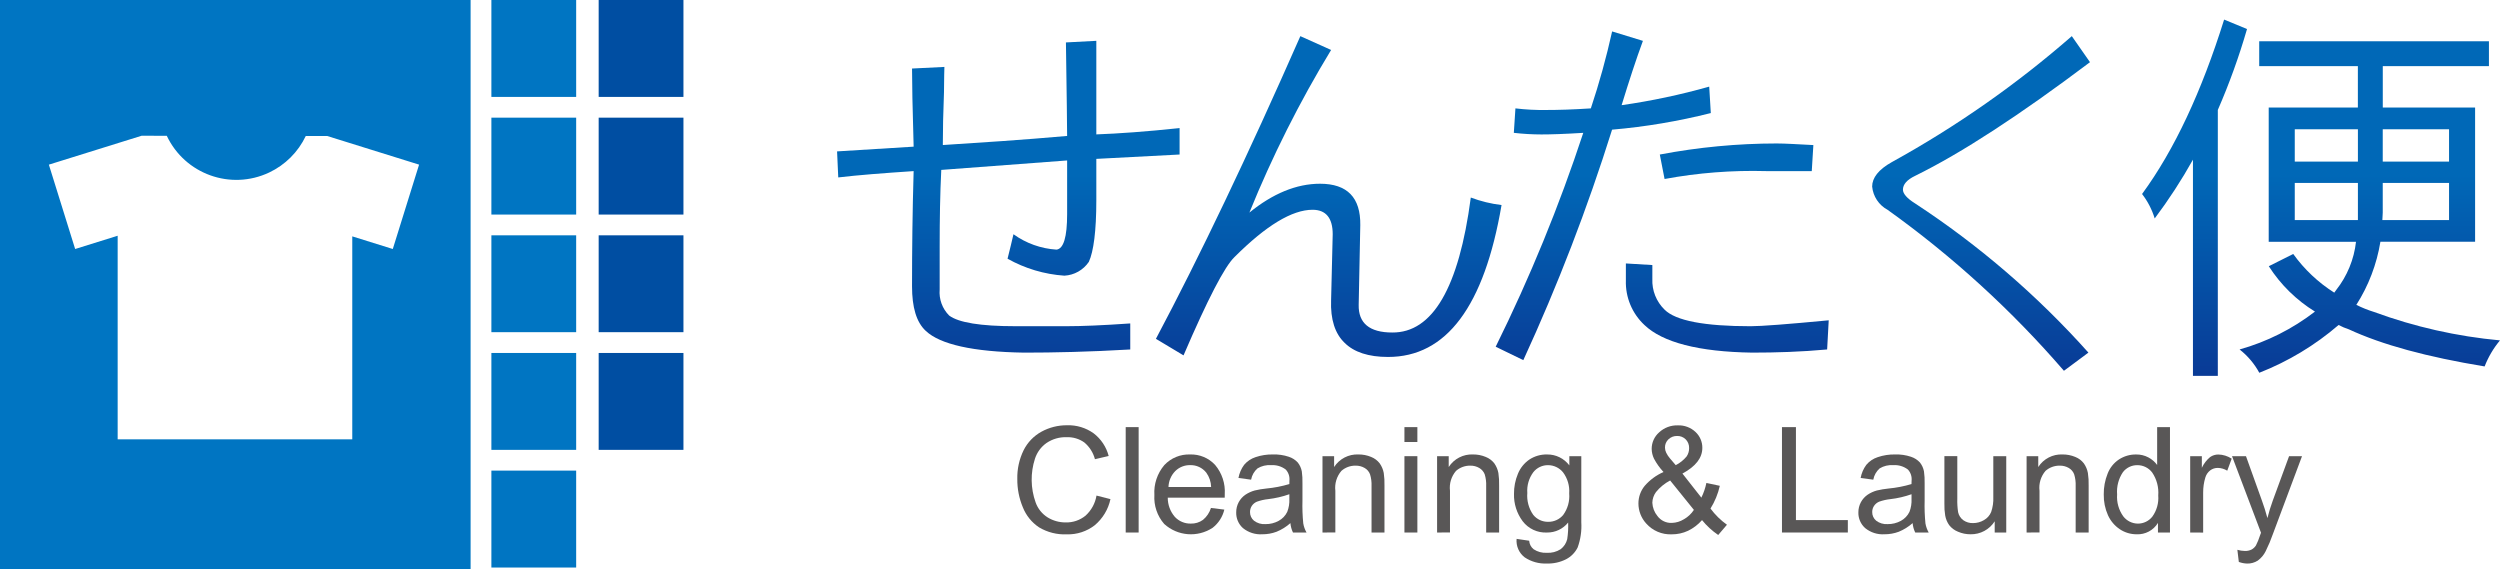 <?xml version="1.0" encoding="utf-8"?>
<!-- Generator: Adobe Illustrator 25.4.1, SVG Export Plug-In . SVG Version: 6.00 Build 0)  -->
<svg version="1.1" id="レイヤー_1" xmlns="http://www.w3.org/2000/svg" xmlns:xlink="http://www.w3.org/1999/xlink" x="0px"
	 y="0px" width="218.469px" height="49.745px" viewBox="0 0 218.469 49.745" style="enable-background:new 0 0 218.469 49.745;"
	 xml:space="preserve">
<style type="text/css">
	.st0{fill:#595757;}
	.st1{fill:url(#SVGID_1_);}
	.st2{fill:url(#SVGID_00000161627003414044374680000014442469604326864037_);}
	.st3{fill:url(#SVGID_00000070813404737377673850000014099314668405890709_);}
	.st4{fill:url(#SVGID_00000140719755844896814490000005460409779336785338_);}
	.st5{fill:url(#SVGID_00000073681286182433432930000018101556217078973105_);}
	.st6{fill:#0075C2;}
	.st7{fill:#004EA2;}
	.st8{fill:none;}
</style>
<g id="レイヤー_2_00000081610271797564777910000005959186565961623715_">
	<g id="レイヤー_1-2">
		<path class="st0" d="M95.821,43.307l1.219,0.31c-0.191,0.896-0.677,1.701-1.38,2.288c-0.695,0.536-1.555,0.815-2.433,0.79
			c-0.85,0.038-1.692-0.174-2.423-0.609c-0.641-0.426-1.137-1.038-1.42-1.754c-0.327-0.783-0.492-1.623-0.484-2.472
			c-0.02-0.868,0.168-1.729,0.549-2.509c0.343-0.69,0.889-1.258,1.564-1.628c0.685-0.374,1.454-0.567,2.234-0.56
			c0.831-0.028,1.649,0.22,2.325,0.705c0.647,0.495,1.109,1.192,1.313,1.98l-1.2,0.28c-0.151-0.573-0.476-1.084-0.93-1.464
			c-0.447-0.317-0.985-0.478-1.533-0.458c-0.631-0.024-1.252,0.155-1.774,0.51c-0.473,0.335-0.825,0.815-1.004,1.366
			c-0.403,1.244-0.384,2.586,0.055,3.818c0.193,0.548,0.567,1.015,1.061,1.321c0.472,0.287,1.014,0.437,1.566,0.433
			c0.63,0.018,1.246-0.191,1.735-0.59C95.37,44.603,95.709,43.984,95.821,43.307z"/>
		<path class="st0" d="M98.372,46.536v-9.211h1.131v9.211H98.372z"/>
		<path class="st0" d="M105.823,44.389l1.169,0.144c-0.151,0.631-0.512,1.192-1.023,1.59c-1.322,0.867-3.063,0.728-4.232-0.336
			c-0.608-0.697-0.916-1.606-0.859-2.53c-0.059-0.951,0.253-1.887,0.869-2.614c0.58-0.62,1.4-0.958,2.248-0.929
			c0.827-0.028,1.624,0.304,2.187,0.91c0.603,0.714,0.907,1.634,0.847,2.566c0,0.066,0,0.167-0.004,0.301h-4.977
			c-0.003,0.617,0.218,1.214,0.622,1.68c0.36,0.385,0.868,0.598,1.395,0.584c0.38,0.011,0.753-0.103,1.061-0.326
			C105.455,45.158,105.698,44.796,105.823,44.389z M102.113,42.56h3.725c-0.012-0.453-0.16-0.893-0.426-1.26
			c-0.338-0.426-0.856-0.668-1.4-0.654c-0.49-0.011-0.963,0.177-1.31,0.522c-0.365,0.373-0.577,0.87-0.592,1.392L102.113,42.56z"/>
		<path class="st0" d="M112.765,45.714c-0.357,0.318-0.766,0.573-1.209,0.754c-0.398,0.149-0.82,0.224-1.245,0.221
			c-0.612,0.04-1.217-0.153-1.693-0.54c-0.389-0.348-0.604-0.851-0.589-1.373c-0.003-0.313,0.073-0.621,0.221-0.896
			c0.141-0.259,0.341-0.482,0.585-0.649c0.25-0.166,0.525-0.291,0.814-0.37c0.331-0.079,0.668-0.136,1.007-0.169
			c0.684-0.064,1.359-0.195,2.017-0.391c0-0.155,0.006-0.254,0.006-0.293c0.038-0.357-0.079-0.712-0.321-0.976
			c-0.368-0.281-0.826-0.417-1.287-0.383c-0.412-0.031-0.824,0.067-1.178,0.28c-0.295,0.256-0.494,0.605-0.563,0.989l-1.105-0.151
			c0.075-0.415,0.245-0.807,0.496-1.147c0.264-0.313,0.61-0.546,0.999-0.672c0.488-0.165,1.002-0.244,1.517-0.235
			c0.471-0.015,0.94,0.053,1.387,0.202c0.302,0.097,0.573,0.271,0.787,0.505c0.177,0.225,0.297,0.489,0.35,0.77
			c0.047,0.346,0.067,0.695,0.057,1.044v1.507c-0.019,0.666,0.005,1.333,0.07,1.996c0.048,0.282,0.145,0.553,0.287,0.801h-1.183
			C112.866,46.279,112.79,46,112.765,45.714z M112.673,43.189c-0.598,0.212-1.218,0.355-1.848,0.428
			c-0.337,0.035-0.668,0.11-0.987,0.224c-0.182,0.076-0.338,0.204-0.447,0.369c-0.103,0.159-0.157,0.346-0.155,0.535
			c-0.006,0.291,0.12,0.569,0.343,0.755c0.285,0.219,0.641,0.327,1,0.301c0.405,0.008,0.806-0.09,1.161-0.286
			c0.326-0.175,0.588-0.449,0.749-0.783c0.14-0.36,0.203-0.745,0.184-1.131V43.189z"/>
		<path class="st0" d="M115.569,46.536v-6.672h1.016v0.949c0.461-0.718,1.269-1.137,2.122-1.1c0.381-0.004,0.759,0.069,1.111,0.216
			c0.299,0.117,0.561,0.314,0.755,0.569c0.174,0.25,0.294,0.535,0.35,0.835c0.053,0.364,0.074,0.732,0.063,1.1v4.103h-1.131v-4.06
			c0.016-0.349-0.029-0.699-0.132-1.032c-0.088-0.231-0.253-0.424-0.468-0.548c-0.239-0.14-0.513-0.211-0.79-0.204
			c-0.458-0.009-0.903,0.155-1.246,0.459c-0.41,0.481-0.601,1.112-0.526,1.739v3.64L115.569,46.536z"/>
		<path class="st0" d="M122.73,38.626v-1.301h1.131v1.301L122.73,38.626z M122.73,46.536v-6.672h1.131v6.672H122.73z"/>
		<path class="st0" d="M125.584,46.536v-6.672h1.016v0.949c0.462-0.719,1.272-1.138,2.125-1.1c0.38-0.004,0.757,0.07,1.108,0.216
			c0.3,0.117,0.562,0.314,0.758,0.569c0.173,0.251,0.293,0.535,0.35,0.835c0.053,0.364,0.074,0.732,0.063,1.1v4.103h-1.131v-4.06
			c0.016-0.349-0.028-0.698-0.129-1.032c-0.092-0.23-0.258-0.423-0.471-0.548c-0.238-0.14-0.511-0.211-0.787-0.204
			c-0.459-0.009-0.905,0.155-1.249,0.459c-0.411,0.481-0.602,1.112-0.526,1.739v3.64L125.584,46.536z"/>
		<path class="st0" d="M132.532,47.091l1.1,0.162c0.019,0.29,0.158,0.56,0.385,0.742c0.339,0.226,0.742,0.336,1.148,0.313
			c0.428,0.027,0.853-0.083,1.214-0.313c0.289-0.217,0.493-0.528,0.577-0.88c0.074-0.48,0.101-0.966,0.081-1.452
			c-0.448,0.56-1.129,0.882-1.847,0.873c-0.83,0.042-1.628-0.33-2.13-0.992c-0.511-0.687-0.777-1.525-0.755-2.38
			c-0.006-0.605,0.111-1.205,0.344-1.763c0.205-0.505,0.555-0.939,1.005-1.246c0.457-0.299,0.994-0.452,1.54-0.44
			c0.765-0.012,1.489,0.343,1.948,0.955v-0.806h1.045v5.768c0.046,0.75-0.063,1.501-0.318,2.208
			c-0.218,0.441-0.57,0.801-1.005,1.028c-0.523,0.267-1.106,0.397-1.693,0.377c-0.684,0.031-1.36-0.158-1.93-0.538
			C132.742,48.327,132.474,47.716,132.532,47.091z M133.468,43.083c-0.057,0.68,0.128,1.358,0.523,1.915
			c0.32,0.39,0.802,0.612,1.306,0.603c0.504,0.007,0.984-0.213,1.306-0.6c0.396-0.543,0.583-1.211,0.526-1.881
			c0.049-0.662-0.144-1.319-0.542-1.849c-0.322-0.394-0.804-0.622-1.312-0.622c-0.498-0.003-0.97,0.223-1.28,0.612
			C133.606,41.786,133.419,42.432,133.468,43.083z"/>
		<path class="st0" d="M148.736,45.45c-0.34,0.39-0.755,0.707-1.22,0.933c-0.446,0.209-0.934,0.315-1.427,0.311
			c-0.853,0.037-1.677-0.315-2.24-0.956c-0.431-0.477-0.67-1.097-0.671-1.74c-0.001-0.561,0.192-1.106,0.548-1.54
			c0.452-0.521,1.014-0.934,1.645-1.21c-0.326-0.349-0.605-0.739-0.829-1.16c-0.131-0.269-0.201-0.562-0.206-0.861
			c-0.002-0.552,0.235-1.077,0.649-1.441c0.442-0.413,1.031-0.634,1.636-0.615c0.571-0.022,1.128,0.186,1.545,0.577
			c0.385,0.359,0.602,0.863,0.597,1.389c0,0.876-0.58,1.624-1.739,2.246l1.653,2.104c0.201-0.407,0.349-0.838,0.44-1.283l1.174,0.25
			c-0.158,0.703-0.434,1.375-0.815,1.987c0.403,0.544,0.888,1.021,1.438,1.415l-0.764,0.895
			C149.617,46.388,149.141,45.95,148.736,45.45z M148.025,44.558l-2.075-2.57c-0.477,0.251-0.898,0.595-1.238,1.014
			c-0.198,0.27-0.309,0.593-0.318,0.927c0.018,0.426,0.175,0.834,0.445,1.163c0.292,0.4,0.765,0.626,1.26,0.603
			c0.374-0.01,0.738-0.12,1.054-0.319C147.505,45.178,147.804,44.897,148.025,44.558z M146.439,40.649
			c0.366-0.186,0.689-0.445,0.951-0.761c0.145-0.213,0.22-0.465,0.218-0.722c0.011-0.287-0.097-0.565-0.298-0.77
			c-0.197-0.198-0.467-0.306-0.747-0.298c-0.284-0.008-0.559,0.098-0.764,0.295c-0.199,0.188-0.308,0.451-0.301,0.724
			c0.002,0.156,0.04,0.309,0.109,0.448c0.088,0.18,0.198,0.348,0.33,0.499L146.439,40.649z"/>
		<path class="st0" d="M155.722,46.536v-9.211h1.22v8.124h4.536v1.086H155.722z"/>
		<path class="st0" d="M167.14,45.714c-0.358,0.318-0.768,0.573-1.211,0.754c-0.4,0.149-0.823,0.224-1.249,0.221
			c-0.61,0.039-1.213-0.153-1.688-0.54c-0.39-0.348-0.607-0.85-0.593-1.373c-0.003-0.313,0.074-0.621,0.224-0.896
			c0.141-0.259,0.342-0.482,0.585-0.649c0.249-0.167,0.523-0.292,0.813-0.37c0.331-0.079,0.667-0.135,1.005-0.169
			c0.683-0.063,1.358-0.194,2.015-0.391c0.006-0.155,0.008-0.254,0.008-0.293c0.039-0.357-0.078-0.713-0.321-0.976
			c-0.368-0.281-0.827-0.418-1.289-0.383c-0.412-0.031-0.823,0.067-1.177,0.28c-0.293,0.257-0.491,0.606-0.56,0.989l-1.105-0.151
			c0.075-0.415,0.245-0.808,0.496-1.147c0.263-0.314,0.61-0.547,1-0.672c0.488-0.165,1.001-0.244,1.515-0.235
			c0.471-0.015,0.94,0.053,1.387,0.202c0.302,0.097,0.573,0.271,0.787,0.505c0.177,0.225,0.297,0.489,0.35,0.77
			c0.048,0.346,0.068,0.695,0.058,1.044v1.507c-0.019,0.666,0.005,1.333,0.07,1.996c0.048,0.282,0.145,0.553,0.287,0.801h-1.178
			C167.242,46.28,167.164,46.001,167.14,45.714z M167.043,43.189c-0.596,0.212-1.215,0.356-1.844,0.428
			c-0.337,0.036-0.668,0.111-0.988,0.224c-0.181,0.077-0.336,0.205-0.445,0.369c-0.104,0.159-0.159,0.345-0.158,0.535
			c-0.006,0.291,0.12,0.568,0.343,0.755c0.286,0.219,0.642,0.326,1.002,0.301c0.406,0.007,0.806-0.091,1.163-0.286
			c0.324-0.177,0.585-0.45,0.747-0.783c0.139-0.36,0.2-0.746,0.181-1.131V43.189z"/>
		<path class="st0" d="M174.312,46.536v-0.98c-0.458,0.721-1.259,1.151-2.113,1.133c-0.379,0.003-0.755-0.075-1.102-0.227
			c-0.299-0.12-0.562-0.316-0.761-0.569c-0.177-0.251-0.296-0.538-0.35-0.84c-0.057-0.349-0.081-0.702-0.07-1.056v-4.134h1.128
			v3.701c-0.013,0.399,0.01,0.799,0.07,1.194c0.06,0.28,0.22,0.529,0.451,0.7c0.25,0.175,0.55,0.265,0.855,0.254
			c0.336,0.001,0.665-0.089,0.953-0.261c0.284-0.159,0.506-0.409,0.63-0.71c0.143-0.419,0.207-0.861,0.187-1.303v-3.574h1.131v6.672
			H174.312z"/>
		<path class="st0" d="M177.099,46.536v-6.672h1.019v0.949c0.46-0.719,1.269-1.138,2.122-1.1c0.381-0.004,0.759,0.07,1.111,0.216
			c0.299,0.117,0.561,0.314,0.755,0.569c0.175,0.25,0.294,0.535,0.35,0.835c0.055,0.364,0.077,0.732,0.066,1.1v4.103h-1.135v-4.06
			c0.016-0.349-0.028-0.699-0.132-1.032c-0.088-0.231-0.252-0.424-0.466-0.548c-0.239-0.14-0.513-0.211-0.79-0.204
			c-0.459-0.009-0.905,0.155-1.249,0.459c-0.409,0.482-0.598,1.112-0.522,1.739v3.64L177.099,46.536z"/>
		<path class="st0" d="M188.579,46.536v-0.84c-0.393,0.647-1.107,1.028-1.863,0.994c-0.523,0.002-1.035-0.151-1.47-0.441
			c-0.454-0.304-0.813-0.73-1.037-1.228c-0.254-0.57-0.379-1.19-0.367-1.814c-0.009-0.62,0.106-1.236,0.336-1.812
			c0.194-0.51,0.542-0.946,0.996-1.247c0.443-0.288,0.962-0.439,1.49-0.433c0.374-0.007,0.743,0.08,1.074,0.254
			c0.304,0.16,0.567,0.386,0.77,0.663v-3.306h1.121v9.211H188.579z M185.009,43.206c-0.051,0.683,0.14,1.362,0.54,1.918
			c0.305,0.395,0.775,0.629,1.275,0.633c0.491,0.002,0.955-0.221,1.26-0.605c0.388-0.536,0.572-1.192,0.52-1.851
			c0.057-0.71-0.129-1.419-0.529-2.01c-0.308-0.407-0.79-0.645-1.301-0.642c-0.493-0.005-0.96,0.223-1.26,0.615
			C185.132,41.836,184.954,42.52,185.009,43.206z"/>
		<path class="st0" d="M191.395,46.536v-6.672h1.019v1.016c0.169-0.361,0.415-0.681,0.721-0.937
			c0.212-0.148,0.465-0.227,0.724-0.225c0.414,0.01,0.817,0.136,1.163,0.365l-0.388,1.05c-0.249-0.155-0.536-0.239-0.829-0.244
			c-0.24-0.002-0.475,0.076-0.666,0.221c-0.201,0.158-0.348,0.375-0.42,0.62c-0.129,0.428-0.193,0.873-0.19,1.319v3.492
			L191.395,46.536z"/>
		<path class="st0" d="M195.645,49.106l-0.127-1.06c0.211,0.062,0.429,0.096,0.649,0.101c0.209,0.009,0.417-0.035,0.603-0.129
			c0.15-0.085,0.277-0.205,0.37-0.35c0.138-0.27,0.253-0.551,0.344-0.84c0.02-0.062,0.055-0.155,0.1-0.274l-2.532-6.687h1.22
			l1.387,3.865c0.181,0.491,0.342,1.006,0.485,1.544c0.128-0.515,0.283-1.022,0.465-1.52l1.427-3.889h1.131l-2.538,6.786
			c-0.18,0.518-0.393,1.024-0.637,1.515c-0.16,0.325-0.397,0.607-0.689,0.821c-0.278,0.178-0.603,0.268-0.933,0.26
			C196.122,49.241,195.877,49.193,195.645,49.106z"/>
		
			<linearGradient id="SVGID_1_" gradientUnits="userSpaceOnUse" x1="88.118" y1="16.235" x2="88.118" y2="44.741" gradientTransform="matrix(1 0 0 -1 -0.002 52.678)">
			<stop  offset="0" style="stop-color:#0B318F"/>
			<stop  offset="0.742" style="stop-color:#0068B7"/>
		</linearGradient>
		<path class="st1" d="M95.805,13.884v3.62c0,2.689-0.241,4.48-0.654,5.38c-0.485,0.715-1.277,1.161-2.139,1.206
			c-1.745-0.119-3.441-0.625-4.965-1.482c0.206-0.83,0.379-1.518,0.517-2.139c1.102,0.793,2.405,1.259,3.76,1.345
			c0.62-0.068,0.93-1.102,0.93-3.103v-4.69l-10.999,0.826c-0.105,2.138-0.14,4.345-0.14,6.691v3.76
			c-0.073,0.844,0.231,1.676,0.829,2.275c0.825,0.62,2.758,0.932,5.758,0.932h4.55c1.242,0,3.07-0.07,5.518-0.242v2.276
			c-3.586,0.21-6.691,0.276-9.276,0.276c-4.483-0.07-7.346-0.725-8.588-1.896c-0.827-0.758-1.206-2.07-1.206-3.898
			c0-3.136,0.035-6.481,0.14-10.069c-2.621,0.174-4.83,0.344-6.588,0.552L73.15,13.23l6.691-0.414
			c-0.103-3.414-0.14-5.689-0.14-6.828l2.828-0.14c0,0.206-0.036,0.965-0.036,2.206c-0.07,1.758-0.102,3.31-0.102,4.62
			c3.311-0.21,6.93-0.447,10.862-0.793c0-0.759-0.035-3.483-0.104-8.173l2.656-0.14v8.177c1.931-0.07,4.346-0.241,7.276-0.552v2.31
			L95.805,13.884z"/>
		
			<linearGradient id="SVGID_00000118395403668276333530000008748738105899191177_" gradientUnits="userSpaceOnUse" x1="116.117" y1="16.236" x2="116.117" y2="44.743" gradientTransform="matrix(1 0 0 -1 -0.002 52.678)">
			<stop  offset="0" style="stop-color:#0B318F"/>
			<stop  offset="0.742" style="stop-color:#0068B7"/>
		</linearGradient>
		<path style="fill:url(#SVGID_00000118395403668276333530000008748738105899191177_);" d="M121.289,31.193
			c-1.688,0-2.965-0.413-3.793-1.241c-0.827-0.792-1.24-2.034-1.174-3.724l0.14-5.759c0-1.414-0.589-2.138-1.76-2.138
			c-1.792,0-4.068,1.379-6.828,4.138c-0.861,0.828-2.344,3.69-4.448,8.586l-2.413-1.446c3.827-7.208,8.034-16.025,12.622-26.45
			l2.687,1.207c-2.757,4.538-5.144,9.29-7.14,14.21c2.035-1.656,4.105-2.52,6.173-2.52c2.38,0,3.552,1.207,3.517,3.621l-0.14,6.964
			c-0.034,1.588,0.933,2.416,2.932,2.416c3.517,0.031,5.828-3.898,6.865-11.795c0.866,0.326,1.768,0.546,2.687,0.656
			C129.703,26.779,126.394,31.204,121.289,31.193z"/>
		
			<linearGradient id="SVGID_00000180353517298831729380000005004660815423786670_" gradientUnits="userSpaceOnUse" x1="145.258" y1="16.235" x2="145.258" y2="44.742" gradientTransform="matrix(1 0 0 -1 -0.002 52.678)">
			<stop  offset="0" style="stop-color:#0B318F"/>
			<stop  offset="0.742" style="stop-color:#0068B7"/>
		</linearGradient>
		<path style="fill:url(#SVGID_00000180353517298831729380000005004660815423786670_);" d="M140.876,11.331
			c-2.156,6.871-4.747,13.598-7.757,20.14l-2.414-1.172c2.988-6.042,5.546-12.287,7.654-18.69c-1.653,0.103-2.859,0.14-3.655,0.14
			c-0.807-0.001-1.613-0.048-2.414-0.14l0.14-2.138c0.893,0.107,1.792,0.154,2.691,0.14c1.036,0,2.346-0.036,3.899-0.14
			c0.736-2.208,1.356-4.453,1.86-6.725l2.691,0.825c-0.586,1.586-1.206,3.484-1.861,5.62c2.585-0.369,5.141-0.911,7.654-1.621
			l0.14,2.31C146.671,10.595,143.786,11.081,140.876,11.331z M159.669,30.539c-2.274,0.21-4.48,0.276-6.552,0.276
			c-4.69-0.07-7.826-0.896-9.414-2.414c-1.077-1.004-1.668-2.424-1.622-3.895v-1.484l2.314,0.14v1.209
			c-0.044,1.008,0.345,1.986,1.068,2.689c0.965,0.966,3.482,1.448,7.517,1.448c0.93,0,3.205-0.173,6.827-0.518L159.669,30.539z
			 M158.326,14.952h-4c-2.97-0.082-5.941,0.149-8.863,0.69l-0.416-2.138c3.366-0.64,6.785-0.964,10.212-0.967
			c0.758,0,1.826,0.07,3.207,0.14L158.326,14.952z"/>
		
			<linearGradient id="SVGID_00000052795082052135484500000008146593045189105343_" gradientUnits="userSpaceOnUse" x1="173.124" y1="16.234" x2="173.124" y2="44.744" gradientTransform="matrix(1 0 0 -1 -0.002 52.678)">
			<stop  offset="0" style="stop-color:#0B318F"/>
			<stop  offset="0.742" style="stop-color:#0068B7"/>
		</linearGradient>
		<path style="fill:url(#SVGID_00000052795082052135484500000008146593045189105343_);" d="M167.361,15.366
			c-0.723,0.344-1.068,0.757-1.068,1.207c0,0.344,0.345,0.759,1.068,1.207c5.594,3.666,10.683,8.047,15.14,13.034l-2.139,1.588
			c-4.563-5.284-9.737-10.007-15.415-14.07c-0.759-0.409-1.263-1.171-1.344-2.03c0-0.759,0.552-1.485,1.723-2.138
			c5.619-3.097,10.891-6.787,15.725-11.006l1.588,2.276C176.5,10.056,171.429,13.366,167.361,15.366z"/>
		
			<linearGradient id="SVGID_00000065043864021317506330000012531767536815754934_" gradientUnits="userSpaceOnUse" x1="202.832" y1="16.234" x2="202.832" y2="44.743" gradientTransform="matrix(1 0 0 -1 -0.002 52.678)">
			<stop  offset="0" style="stop-color:#0B318F"/>
			<stop  offset="0.742" style="stop-color:#0068B7"/>
		</linearGradient>
		<path style="fill:url(#SVGID_00000065043864021317506330000012531767536815754934_);" d="M196.362,2.537
			c-0.697,2.409-1.55,4.771-2.552,7.07v23.24h-2.173V13.954c-0.998,1.785-2.114,3.501-3.342,5.136
			c-0.236-0.773-0.611-1.497-1.105-2.137c2.831-3.862,5.208-8.968,7.171-15.242L196.362,2.537z M217.502,3.607v2.17h-9.276v3.621
			h8.067v11.728h-8.275c-0.319,1.962-1.035,3.839-2.104,5.515c0.5,0.25,1.019,0.458,1.553,0.622
			c3.544,1.302,7.242,2.136,11.001,2.482c-0.568,0.681-1.022,1.45-1.343,2.277c-5.036-0.829-8.967-1.896-11.864-3.242
			c-0.309-0.1-0.609-0.228-0.896-0.38c-2.058,1.772-4.401,3.183-6.93,4.174c-0.429-0.789-1.015-1.482-1.723-2.036
			c2.388-0.67,4.624-1.794,6.586-3.31c-1.626-1.001-3.005-2.357-4.034-3.965l2.136-1.069c0.967,1.346,2.185,2.494,3.586,3.38
			c0.07-0.07,0.106-0.172,0.175-0.241c0.955-1.214,1.553-2.671,1.725-4.206h-7.629V9.4h7.792V5.779h-8.622v-2.17L217.502,3.607z
			 M200.534,14.123h5.518v-2.826h-5.518V14.123z M206.052,18.574v-2.586h-5.518v3.242h5.518V18.574z M208.222,15.987v2.59
			c0,0.239-0.034,0.448-0.034,0.655h5.828v-3.245L208.222,15.987z M208.222,14.123h5.794v-2.826h-5.794V14.123z"/>
		<rect x="42.941" class="st6" width="7.409" height="8.469"/>
		<rect x="42.941" y="10.282" class="st6" width="7.409" height="8.468"/>
		<rect x="42.941" y="20.564" class="st6" width="7.409" height="8.464"/>
		<rect x="42.941" y="30.845" class="st6" width="7.409" height="8.467"/>
		<rect x="42.941" y="41.125" class="st6" width="7.409" height="8.47"/>
		<rect x="52.316" class="st7" width="7.409" height="8.469"/>
		<rect x="52.316" y="10.282" class="st7" width="7.409" height="8.468"/>
		<rect x="52.316" y="20.564" class="st7" width="7.409" height="8.464"/>
		<rect x="52.316" y="30.845" class="st7" width="7.409" height="8.467"/>
		<rect x="52.316" class="st8" width="7.409" height="8.469"/>
		<rect x="52.316" y="10.282" class="st8" width="7.409" height="8.468"/>
		<rect x="52.316" y="20.564" class="st8" width="7.409" height="8.464"/>
		<rect x="52.316" y="30.845" class="st8" width="7.409" height="8.467"/>
		<path class="st6" d="M0,0v49.745h41.125V0H0z M34.325,21.76l-3.541-1.105v17.736H10.282v-17.79L6.567,21.76L4.27,14.388
			l8.106-2.526l2.199,0.005c1.584,3.356,5.589,4.793,8.945,3.209c1.404-0.663,2.535-1.791,3.202-3.194h1.865l8.036,2.505
			L34.325,21.76z"/>
	</g>
</g>
</svg>
